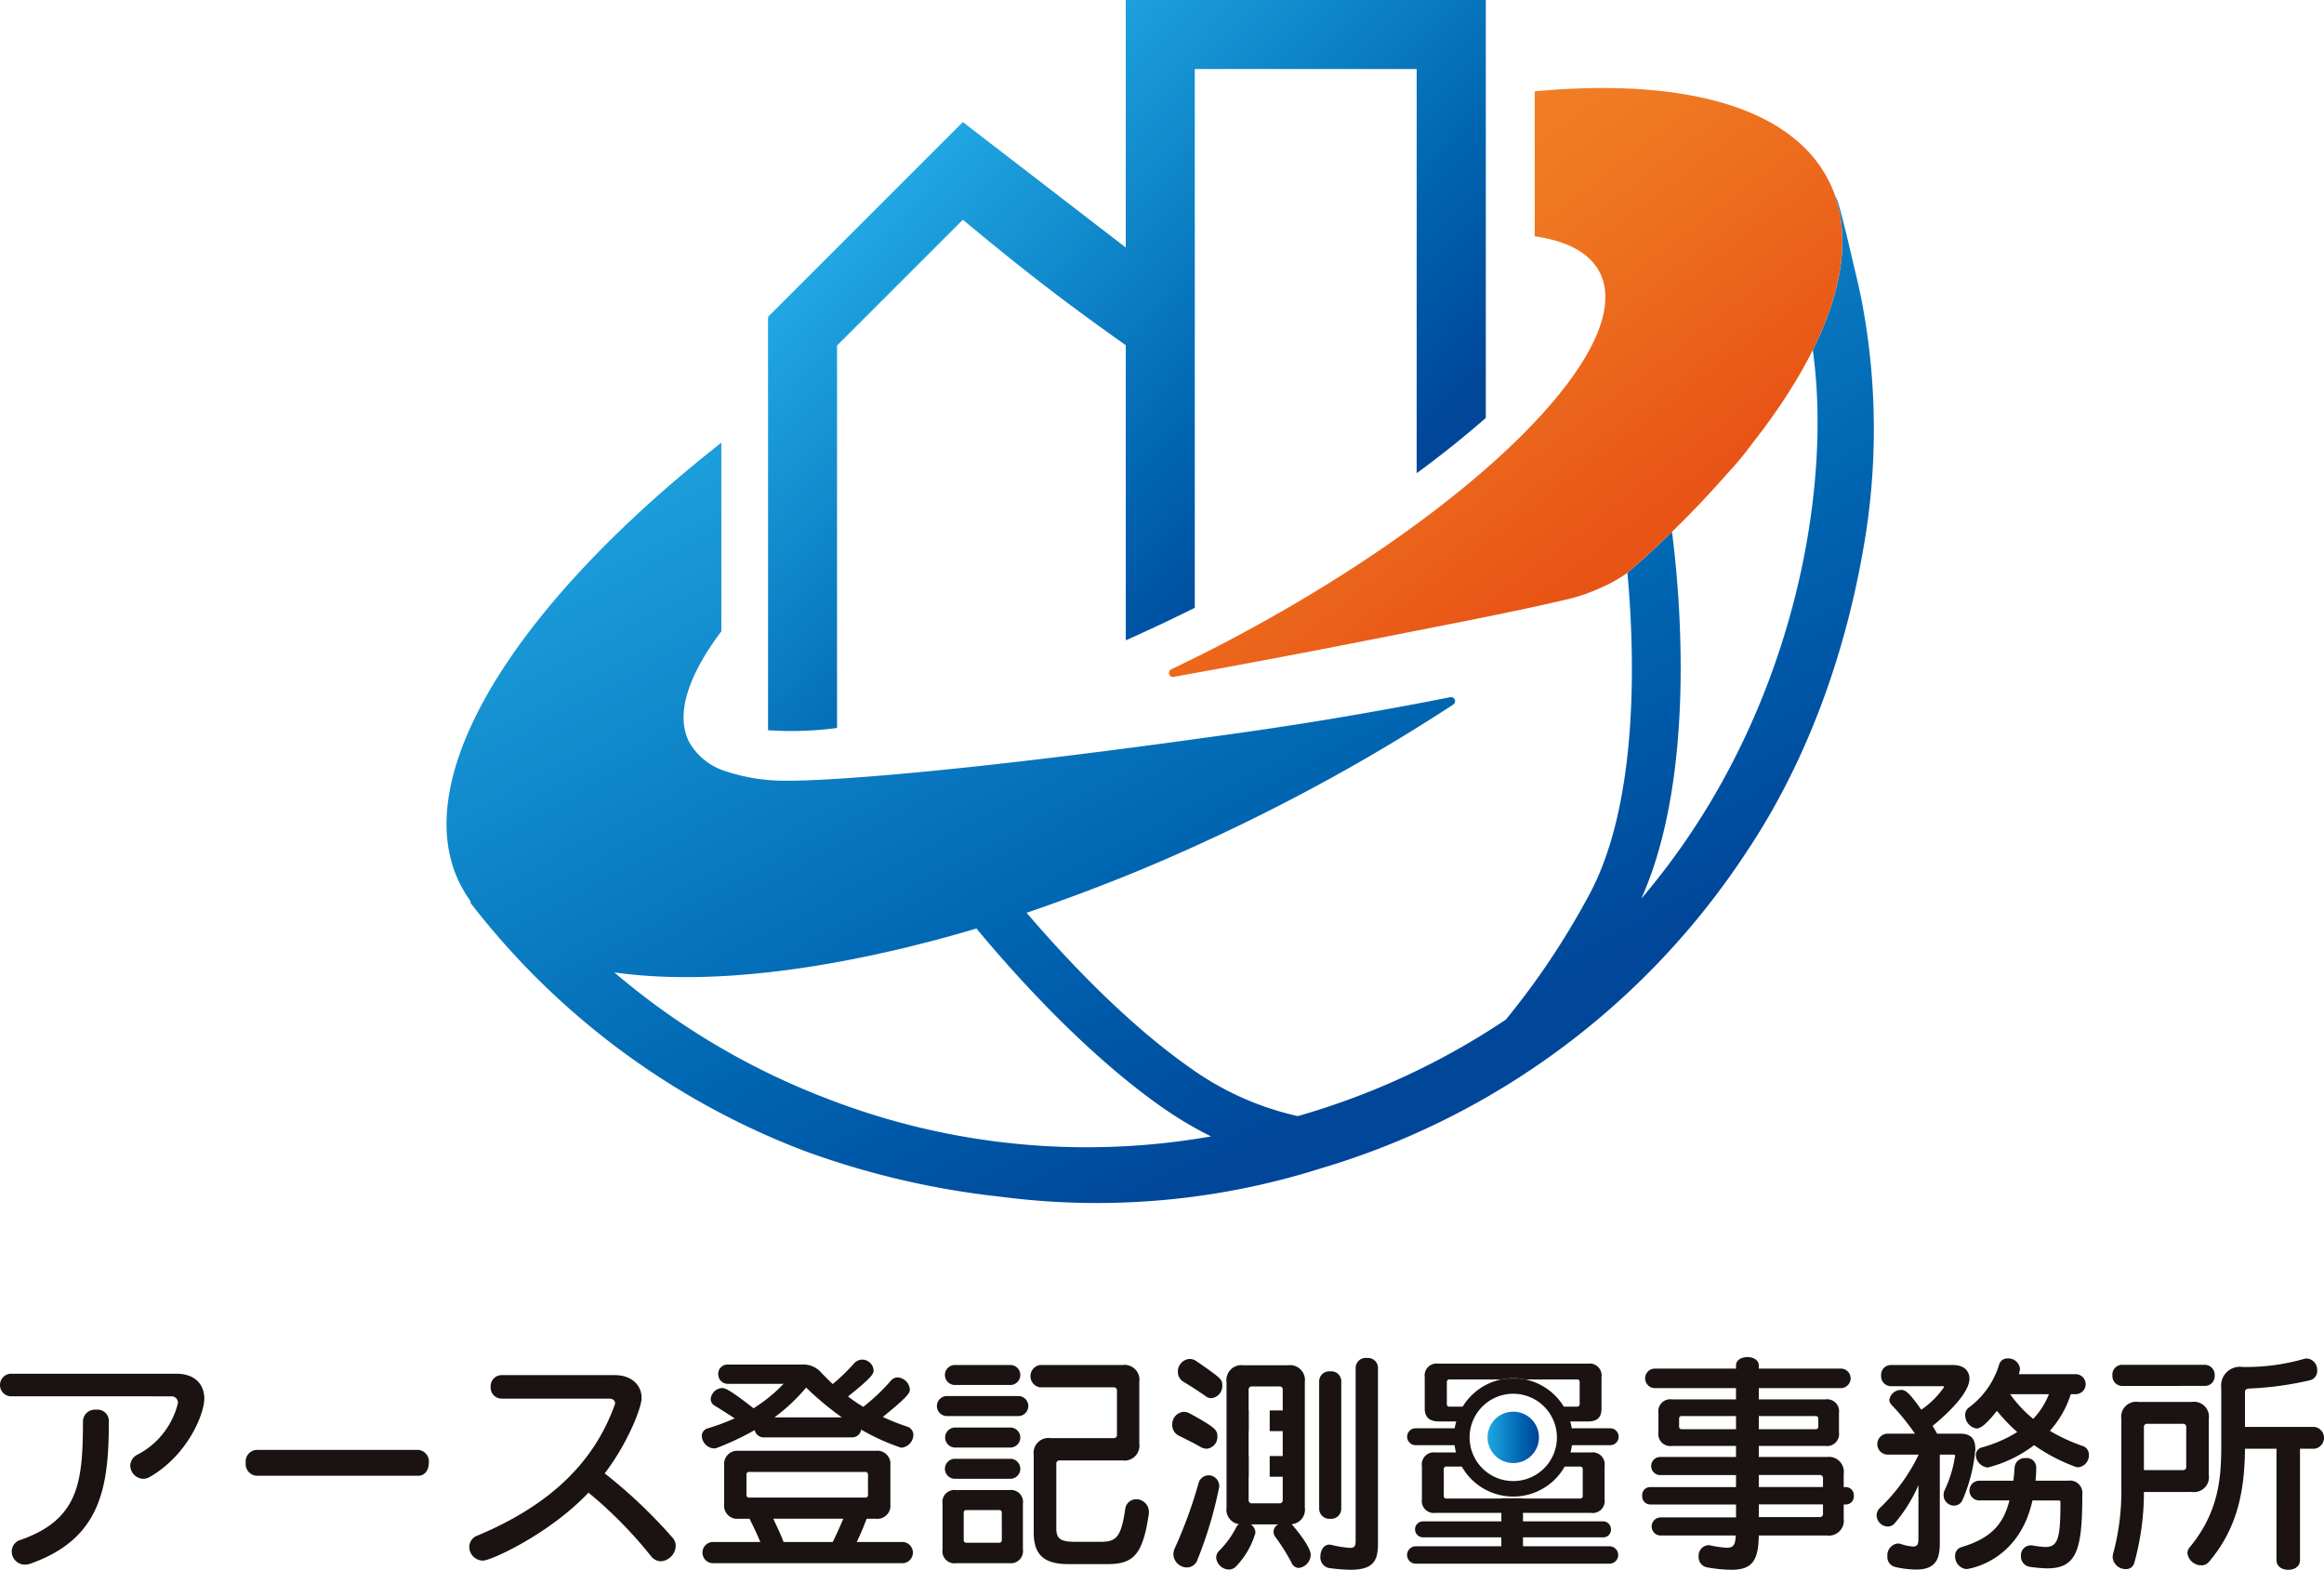 <?xml version="1.0" encoding="UTF-8"?>
<svg xmlns="http://www.w3.org/2000/svg" xmlns:xlink="http://www.w3.org/1999/xlink" width="280.351" height="189.378" viewBox="0 0 280.351 189.378">
  <defs>
    <linearGradient id="linear-gradient" y1="0.5" x2="1" y2="0.5" gradientUnits="objectBoundingBox">
      <stop offset="0" stop-color="#20a7e2"></stop>
      <stop offset="0.641" stop-color="#0066b2"></stop>
      <stop offset="0.964" stop-color="#004699"></stop>
    </linearGradient>
    <linearGradient id="linear-gradient-2" x1="0.216" y1="0.221" x2="0.787" y2="0.781" xlink:href="#linear-gradient"></linearGradient>
    <linearGradient id="linear-gradient-3" x1="0.243" y1="-0.581" x2="0.691" y2="1.303" gradientUnits="objectBoundingBox">
      <stop offset="0" stop-color="#1ba7e3"></stop>
      <stop offset="0.641" stop-color="#0066b2"></stop>
      <stop offset="0.964" stop-color="#004699"></stop>
    </linearGradient>
    <linearGradient id="linear-gradient-4" x1="0.303" y1="0.118" x2="0.818" y2="0.814" xlink:href="#linear-gradient"></linearGradient>
    <linearGradient id="linear-gradient-5" x1="0.311" y1="-0.283" x2="0.864" y2="2.001" xlink:href="#linear-gradient-3"></linearGradient>
    <linearGradient id="linear-gradient-6" x1="-0.31" y1="-0.345" x2="0.699" y2="0.809" gradientUnits="objectBoundingBox">
      <stop offset="0" stop-color="#f79f3f"></stop>
      <stop offset="0.641" stop-color="#ef7822"></stop>
      <stop offset="0.964" stop-color="#e85415"></stop>
    </linearGradient>
  </defs>
  <g id="グループ_77" data-name="グループ 77" transform="translate(-815.904 -6950.817)">
    <g id="グループ_18" data-name="グループ 18" transform="translate(774 6784.725)">
      <g id="グループ_16" data-name="グループ 16">
        <path id="パス_45" data-name="パス 45" d="M43.124,334.541a1.369,1.369,0,0,1,0-2.722H63.175c2.325,0,3.375,1.361,3.375,3.006,0,1.815-1.957,6.75-6.523,9.416a1.655,1.655,0,0,1-.851.255,1.638,1.638,0,0,1-1.56-1.588,1.521,1.521,0,0,1,.822-1.3,9.552,9.552,0,0,0,4.935-6.268.775.775,0,0,0-.85-.794Zm10.38,1.617a1.372,1.372,0,0,1,1.531,1.276c0,7.941-.851,14.266-9.472,17.3a1.864,1.864,0,0,1-.653.113,1.584,1.584,0,0,1-1.588-1.588,1.441,1.441,0,0,1,1.05-1.39c7.147-2.495,7.515-7.118,7.543-14.407A1.447,1.447,0,0,1,53.5,336.158Z" fill="#1a1311"></path>
        <path id="パス_46" data-name="パス 46" d="M72.846,344.127a1.419,1.419,0,0,1-1.3-1.56,1.4,1.4,0,0,1,1.3-1.56H92.358a1.4,1.4,0,0,1,1.277,1.56c0,.794-.426,1.56-1.277,1.56Z" fill="#1a1311"></path>
        <path id="パス_47" data-name="パス 47" d="M102.427,334.825a1.34,1.34,0,0,1-1.333-1.447,1.324,1.324,0,0,1,1.333-1.39h13.642c2.013,0,3.233,1.192,3.233,2.751,0,1.249-1.787,5.644-4.453,9.1a60.354,60.354,0,0,1,8.168,7.742,1.454,1.454,0,0,1,.4,1.021,1.93,1.93,0,0,1-1.787,1.844,1.563,1.563,0,0,1-1.219-.653,51.554,51.554,0,0,0-7.516-7.629c-4.679,4.963-11.741,8.2-12.734,8.2a1.664,1.664,0,0,1-1.645-1.645,1.471,1.471,0,0,1,1.021-1.389c8.849-3.716,14.039-8.906,16.506-15.712a.809.809,0,0,0,.057-.255c0-.312-.284-.539-.681-.539Z" fill="#1a1311"></path>
        <path id="パス_48" data-name="パス 48" d="M134.078,339.5a1.116,1.116,0,0,1-1.134-.879,33.671,33.671,0,0,1-4.509,2.127,1.136,1.136,0,0,1-.426.085,1.585,1.585,0,0,1-1.446-1.5.967.967,0,0,1,.765-.936,29.519,29.519,0,0,0,3.205-1.191c-.822-.539-1.616-1.049-2.41-1.531a.917.917,0,0,1-.483-.795,1.443,1.443,0,0,1,1.39-1.332c.34,0,.879.17,3.772,2.439a18.55,18.55,0,0,0,3.63-2.95h-6.693a1.144,1.144,0,0,1-1.191-1.191,1.109,1.109,0,0,1,1.163-1.135h9.018a2.834,2.834,0,0,1,2.042.766c.539.568,1.05,1.078,1.589,1.588a23.616,23.616,0,0,0,2.552-2.467,1.327,1.327,0,0,1,.993-.482,1.4,1.4,0,0,1,1.39,1.3c0,.425-.256.878-3.092,3.147a17.331,17.331,0,0,0,1.844,1.248,24.022,24.022,0,0,0,3.346-3.176,1.047,1.047,0,0,1,.794-.369,1.58,1.58,0,0,1,1.475,1.418c0,.4-.028.737-3.262,3.347a26.306,26.306,0,0,0,2.922,1.163,1.057,1.057,0,0,1,.766,1.02,1.593,1.593,0,0,1-1.475,1.532,26.275,26.275,0,0,1-4.822-2.184,1.1,1.1,0,0,1-1.134.936Zm-6.267,15.173a1.281,1.281,0,0,1,0-2.552h5.813c-.368-.908-.907-2.014-1.3-2.808h-1.333a1.569,1.569,0,0,1-1.73-1.73v-4.736a1.59,1.59,0,0,1,1.758-1.73h16.563a1.569,1.569,0,0,1,1.73,1.73v4.736a1.569,1.569,0,0,1-1.73,1.73h-1.134c-.341.908-.766,1.929-1.192,2.808h5.616a1.282,1.282,0,0,1,0,2.552Zm18.8-10.663a.3.3,0,0,0-.341-.341H132.291a.3.3,0,0,0-.34.341v2.41a.3.3,0,0,0,.34.34h13.982a.3.3,0,0,0,.341-.34Zm-11.43,5.3c.483,1.021.936,1.957,1.248,2.808h5.928c.368-.737.85-1.787,1.276-2.808Zm8.282-12.224a36.185,36.185,0,0,1-4.311-3.6,22.034,22.034,0,0,1-3.829,3.6Z" fill="#1a1311"></path>
        <path id="パス_49" data-name="パス 49" d="M156.058,336.924a1.208,1.208,0,0,1,0-2.411h8.763a1.208,1.208,0,0,1,0,2.411Zm1.191,17.753a1.446,1.446,0,0,1-1.645-1.645V347.5a1.447,1.447,0,0,1,1.645-1.645h6.41A1.447,1.447,0,0,1,165.3,347.5V353a1.466,1.466,0,0,1-1.645,1.673Zm-.226-21.5a1.208,1.208,0,0,1,0-2.411h6.834a1.208,1.208,0,0,1,0,2.411Zm0,11.316a1.208,1.208,0,0,1,0-2.411h6.834a1.208,1.208,0,0,1,0,2.411Zm.028-3.772a1.208,1.208,0,0,1,0-2.411h6.806a1.208,1.208,0,0,1,0,2.411Zm5.7,7.884a.3.3,0,0,0-.341-.34H158.5a.3.3,0,0,0-.34.34v3.261a.3.3,0,0,0,.34.341h3.914a.3.3,0,0,0,.341-.341Zm8.054,6.183c-3.007,0-4.2-1.163-4.2-3.829v-9.331a1.8,1.8,0,0,1,2.042-2.041h7.573a.377.377,0,0,0,.425-.426v-5.275a.376.376,0,0,0-.425-.426h-8.849a1.362,1.362,0,0,1,0-2.694H177.3a1.8,1.8,0,0,1,2.041,2.042v7.431a1.8,1.8,0,0,1-2.041,2.041h-7.544a.377.377,0,0,0-.426.426v7.771c0,1.248.511,1.616,2.241,1.616h3.2c1.844,0,2.382-.68,2.865-3.885a1.339,1.339,0,0,1,1.333-1.248,1.536,1.536,0,0,1,1.531,1.588,1.174,1.174,0,0,1-.028.312c-.737,4.822-1.844,5.928-4.992,5.928Z" fill="#1a1311"></path>
        <g id="グループ_15" data-name="グループ 15">
          <path id="パス_50" data-name="パス 50" d="M236.063,352.636H225.628v-1.08h9.641a.914.914,0,0,0,.968-.932.948.948,0,0,0-.968-.995h-9.641v-1.022h8.195a1.447,1.447,0,0,0,1.647-1.642v-4a1.448,1.448,0,0,0-1.647-1.646h-2.467a7.041,7.041,0,0,0,.174-.879h4.649a1.02,1.02,0,0,0,0-2.039h-4.671a6.443,6.443,0,0,0-.183-.825h2.133c1.1,0,1.641-.451,1.641-1.557v-3.775a1.443,1.443,0,0,0-1.641-1.641H215.42a1.444,1.444,0,0,0-1.646,1.641v3.775c0,1.106.624,1.557,1.731,1.557h2.07a7,7,0,0,0-.183.825H212.64a1.02,1.02,0,0,0,0,2.039h4.734a8.078,8.078,0,0,0,.169.879h-2.467a1.445,1.445,0,0,0-1.642,1.646v4a1.444,1.444,0,0,0,1.642,1.642h7.942v1.022H213.6a.964.964,0,1,0,0,1.927h9.414v1.08H212.694a1.049,1.049,0,1,0,0,2.1h23.369a1.049,1.049,0,1,0,0-2.1ZM229.719,339.5a5.267,5.267,0,1,1-5.265-5.265A5.272,5.272,0,0,1,229.719,339.5Zm-12.938-3.708a.3.3,0,0,1-.34-.339v-.6h.009a.945.945,0,0,1-.009-.107v-1.9a.3.3,0,0,1,.34-.339h6.232a7.039,7.039,0,0,1,1.441-.147,6.958,6.958,0,0,1,1.437.147h6.233a.3.3,0,0,1,.339.339v1.9a.945.945,0,0,1-.009.107h.009v.6a.3.3,0,0,1-.339.339h-1.571a7.145,7.145,0,0,0-4.662-3.288h-2.878a7.157,7.157,0,0,0-4.662,3.288Zm6.237,11.087H216.41a.3.3,0,0,1-.339-.339v-.794h.005v-1.588h-.005v-.8a.3.3,0,0,1,.339-.339h1.834a7.134,7.134,0,0,0,12.416,0h1.834a.3.3,0,0,1,.339.339v.8h0v1.588h0v.794a.3.3,0,0,1-.339.339h-6.866v-.031h-2.61Z" fill="#1a1311"></path>
          <path id="パス_51" data-name="パス 51" d="M225.891,332.5h-2.878a7.039,7.039,0,0,1,1.441-.147A6.958,6.958,0,0,1,225.891,332.5Z" fill="#1a1311"></path>
        </g>
        <path id="パス_52" data-name="パス 52" d="M254.074,351.331c-.056,2.977-.737,4.14-3.318,4.14a17.31,17.31,0,0,1-2.864-.283,1.253,1.253,0,0,1-1.078-1.3,1.281,1.281,0,0,1,1.163-1.39.612.612,0,0,1,.227.029,12.74,12.74,0,0,0,2.013.283c.823,0,1.022-.368,1.078-1.474h-9.1a1.093,1.093,0,0,1,0-2.184h9.133v-1.56H240.972a.974.974,0,0,1-.964-1.049.96.96,0,0,1,.964-1.05h10.352v-1.446h-9.189a1.093,1.093,0,0,1,0-2.184h9.189v-1.333H243.61a1.447,1.447,0,0,1-1.646-1.645v-2.325a1.447,1.447,0,0,1,1.646-1.645h7.714v-1.361h-9.785a1.177,1.177,0,0,1,0-2.354h9.785v-.369c0-.681.68-1.021,1.389-1.021.681,0,1.361.34,1.361,1.021v.369h9.9a1.177,1.177,0,0,1,0,2.354h-9.9v1.361H262.1a1.447,1.447,0,0,1,1.645,1.645v2.325a1.447,1.447,0,0,1-1.645,1.645h-8.027v1.333h8.2a1.805,1.805,0,0,1,2.042,2.042v1.588h.255a.974.974,0,0,1,.964,1.05.96.96,0,0,1-.964,1.049h-.255v1.7a1.805,1.805,0,0,1-2.042,2.042Zm-2.75-14.407H244.8a.3.3,0,0,0-.341.34v.907a.3.3,0,0,0,.341.341h6.523Zm9.926.34a.3.3,0,0,0-.34-.34h-6.836v1.588h6.836a.3.3,0,0,0,.34-.341Zm.567,7.2a.377.377,0,0,0-.426-.426h-7.317v1.446h7.743Zm0,3.119h-7.743v1.532h7.317a.377.377,0,0,0,.426-.426Z" fill="#1a1311"></path>
        <path id="パス_53" data-name="パス 53" d="M273.332,345.261a18.368,18.368,0,0,1-2.836,4.566,1.094,1.094,0,0,1-.879.426,1.389,1.389,0,0,1-1.333-1.333,1.252,1.252,0,0,1,.4-.908,22.322,22.322,0,0,0,4.679-6.437h-3.828a1.266,1.266,0,0,1,0-2.524h3.375a27.434,27.434,0,0,0-2.808-3.461.9.9,0,0,1-.284-.624,1.428,1.428,0,0,1,1.447-1.191c.454,0,.879.2,2.41,2.383a10.48,10.48,0,0,0,2.7-2.666.106.106,0,0,0,.028-.085c0-.057-.028-.085-.142-.085h-6.268a1.192,1.192,0,0,1-1.162-1.276,1.177,1.177,0,0,1,1.162-1.277H277.5c1.361,0,1.985.738,1.985,1.645,0,2.155-4.169,5.474-4.452,5.7.141.2.425.737.567.936h2.751c1.248,0,1.843.539,1.843,1.871a19.444,19.444,0,0,1-1.531,6.1,1.1,1.1,0,0,1-1.021.709,1.263,1.263,0,0,1-1.276-1.248,1.425,1.425,0,0,1,.142-.652,14.329,14.329,0,0,0,1.219-3.971,1.237,1.237,0,0,1,.028-.141c0-.086-.056-.142-.2-.142h-1.645V352.21c0,1.9-.426,3.233-2.865,3.233a11.651,11.651,0,0,1-2.524-.312,1.219,1.219,0,0,1-.935-1.276,1.435,1.435,0,0,1,1.247-1.56,1.9,1.9,0,0,1,.369.057,5.226,5.226,0,0,0,1.475.312c.6,0,.652-.369.652-1.022Zm13.755,1.844c-1.673,7.572-7.913,8.281-7.969,8.281a1.522,1.522,0,0,1-1.362-1.559,1.076,1.076,0,0,1,.823-1.107c3.432-1.049,4.991-2.666,5.728-5.615h-3.63a1.191,1.191,0,0,1,0-2.382h4.113c.056-.511.113-1.05.141-1.617A1.234,1.234,0,0,1,286.265,342a1.133,1.133,0,0,1,1.276,1.106v.057a14.173,14.173,0,0,1-.085,1.56H291.4a1.5,1.5,0,0,1,1.7,1.7c0,6.665-.68,8.877-4.254,8.877a16.466,16.466,0,0,1-2.155-.2,1.258,1.258,0,0,1-.993-1.3,1.189,1.189,0,0,1,1.22-1.276,1.072,1.072,0,0,1,.283.028,10.524,10.524,0,0,0,1.419.17c1.559,0,1.843-1.049,1.843-5.388,0-.227-.114-.227-.255-.227Zm4.623-12.819a12.2,12.2,0,0,1-2.524,4.424,21.864,21.864,0,0,0,4,1.844,1.073,1.073,0,0,1,.709,1.049,1.441,1.441,0,0,1-1.277,1.5,1.13,1.13,0,0,1-.425-.085,21.594,21.594,0,0,1-4.907-2.581,15.469,15.469,0,0,1-5.586,2.694,1.586,1.586,0,0,1-1.447-1.5.967.967,0,0,1,.794-.936,16.059,16.059,0,0,0,4.2-1.843A21.633,21.633,0,0,1,282.8,336.3c-1.588,1.985-2.127,2.127-2.467,2.127a1.63,1.63,0,0,1-1.361-1.617,1.073,1.073,0,0,1,.4-.879,10.148,10.148,0,0,0,3.715-5.275,1,1,0,0,1,1.021-.681,1.409,1.409,0,0,1,1.475,1.248,2.521,2.521,0,0,1-.142.652h6.892a1.206,1.206,0,0,1,0,2.411Zm-7.317,0a15.009,15.009,0,0,0,2.779,2.978,9.15,9.15,0,0,0,1.9-2.978Z" fill="#1a1311"></path>
        <path id="パス_54" data-name="パス 54" d="M297.893,333.293a1.192,1.192,0,0,1-1.163-1.276,1.177,1.177,0,0,1,1.163-1.276h9.983a1.206,1.206,0,0,1,1.191,1.3,1.168,1.168,0,0,1-1.162,1.247Zm2.637,12.791a31.8,31.8,0,0,1-1.162,8.565,1,1,0,0,1-1.021.737,1.556,1.556,0,0,1-1.588-1.446,2.258,2.258,0,0,1,.056-.4,28.635,28.635,0,0,0,.993-7.856v-8.423a1.8,1.8,0,0,1,2.042-2.042h6.466a1.8,1.8,0,0,1,2.042,2.042v6.778a1.8,1.8,0,0,1-2.042,2.042Zm5.105-7.8a.376.376,0,0,0-.425-.426h-4.254a.377.377,0,0,0-.426.426v5.161h4.68a.375.375,0,0,0,.425-.425Zm10.891,2.581h-3.8c-.057,5.048-.879,9.585-4.368,13.669a1.165,1.165,0,0,1-.907.4,1.689,1.689,0,0,1-1.674-1.474,1.082,1.082,0,0,1,.284-.709c3.659-4.425,3.8-8.735,3.8-12.451v-6.749A2.268,2.268,0,0,1,312.414,331a24.946,24.946,0,0,0,7.4-.964,1.617,1.617,0,0,1,.368-.057,1.362,1.362,0,0,1,1.248,1.447,1.143,1.143,0,0,1-.907,1.19,39.59,39.59,0,0,1-7.346.993c-.255.029-.453.142-.453.369v4.254h8.366a1.329,1.329,0,0,1,0,2.638h-1.73v13.442c0,.795-.709,1.163-1.418,1.163s-1.418-.368-1.418-1.163Z" fill="#1a1311"></path>
      </g>
      <g id="グループ_17" data-name="グループ 17">
        <path id="パス_55" data-name="パス 55" d="M187.709,344.07a1.292,1.292,0,0,0-1.248,1.05,54.934,54.934,0,0,1-2.836,7.742,1.856,1.856,0,0,0-.17.738,1.648,1.648,0,0,0,1.617,1.588,1.353,1.353,0,0,0,1.3-.964,49.38,49.38,0,0,0,2.61-8.764A1.3,1.3,0,0,0,187.709,344.07Z" fill="#1a1311"></path>
        <path id="パス_56" data-name="パス 56" d="M202.372,349.317a1.21,1.21,0,0,0,1.333-1.163V332.7a1.194,1.194,0,0,0-1.333-1.163,1.208,1.208,0,0,0-1.333,1.163v15.456A1.226,1.226,0,0,0,202.372,349.317Z" fill="#1a1311"></path>
        <path id="パス_57" data-name="パス 57" d="M184.7,332.811c.851.511,1.7,1.05,2.666,1.73a1.147,1.147,0,0,0,.68.227,1.472,1.472,0,0,0,1.305-1.531c0-.738-.113-.851-3.063-2.893a1.507,1.507,0,0,0-.879-.312,1.529,1.529,0,0,0-1.418,1.56A1.411,1.411,0,0,0,184.7,332.811Z" fill="#1a1311"></path>
        <path id="パス_58" data-name="パス 58" d="M184.136,339.306c.851.425,1.786.879,2.666,1.389a1.485,1.485,0,0,0,.652.171,1.416,1.416,0,0,0,1.305-1.475c0-.738-.114-1.021-3.375-2.808a1.611,1.611,0,0,0-.681-.17A1.513,1.513,0,0,0,183.314,338,1.436,1.436,0,0,0,184.136,339.306Z" fill="#1a1311"></path>
        <path id="パス_59" data-name="パス 59" d="M206.8,329.919a1.217,1.217,0,0,0-1.361,1.162v20.9c0,.6-.113.851-.709.851a14.347,14.347,0,0,1-2.241-.369.63.63,0,0,0-.227-.028c-.68,0-1.077.709-1.077,1.446a1.3,1.3,0,0,0,1.134,1.39,22.549,22.549,0,0,0,2.468.2c2.722,0,3.346-1.02,3.346-3.119V331.081A1.207,1.207,0,0,0,206.8,329.919Z" fill="#1a1311"></path>
        <path id="パス_60" data-name="パス 60" d="M199.309,347.956V332.839a1.805,1.805,0,0,0-2.042-2.042h-5.36a1.805,1.805,0,0,0-2.042,2.042v15.117a1.77,1.77,0,0,0,1.5,2.013.9.9,0,0,0-.284.284,11.162,11.162,0,0,1-2.127,2.95,1.168,1.168,0,0,0-.34.794,1.592,1.592,0,0,0,1.531,1.446,1.186,1.186,0,0,0,.908-.425,9.772,9.772,0,0,0,2.3-4,1.316,1.316,0,0,0-.539-1.021h3.29a.992.992,0,0,0-.312,1.56,24.733,24.733,0,0,1,1.928,3.091.968.968,0,0,0,.851.6,1.626,1.626,0,0,0,1.447-1.588c0-1.078-2.24-3.63-2.3-3.687A1.761,1.761,0,0,0,199.309,347.956Zm-2.666-11.713h-1.572v2.5h1.572v3.006h-1.572v2.5h1.572v2.779a.376.376,0,0,1-.426.425h-3.261a.376.376,0,0,1-.425-.425v-2.779h.017v-2.5h-.017v-3.006h.017v-2.5h-.017v-2.468a.376.376,0,0,1,.425-.425h3.261a.376.376,0,0,1,.426.425Z" fill="#1a1311"></path>
      </g>
      <circle id="楕円形_3" data-name="楕円形 3" cx="3.102" cy="3.102" r="3.102" transform="translate(221.35 336.395)" fill="url(#linear-gradient)"></circle>
    </g>
    <g id="グループ_19" data-name="グループ 19" transform="translate(774 6784.725)">
      <path id="パス_61" data-name="パス 61" d="M142.879,253.915V207.772L158.055,192.6c7.725,6.423,12.45,10.033,19.654,15.14v35.6q4.1-1.821,8.327-3.922V174.42H212.8v48.763c3.044-2.239,5.84-4.479,8.342-6.674V166.093H177.709v29.862l-19.654-15.139-23.5,23.5.073.058h-.073v49.816A42.116,42.116,0,0,0,142.879,253.915Z" fill="url(#linear-gradient-2)"></path>
      <path id="パス_62" data-name="パス 62" d="M151.228,280.4c.486-.121.973-.241,1.463-.366-.495.125-.99.245-1.481.366Zm-1.459.343q.623-.147,1.258-.294c.063-.018.121-.031.183-.049-.49.12-.981.236-1.468.348C149.751,280.744,149.76,280.739,149.769,280.739Zm-.709.161c.227-.049.455-.1.682-.156q-.735.18-1.463.334C148.538,281.02,148.8,280.962,149.06,280.9Z" fill="url(#linear-gradient-3)"></path>
      <path id="パス_63" data-name="パス 63" d="M266.495,202.418q-.321-1.626-.714-3.252c-.705-2.918-1.33-5.845-2.168-8.736-.1-.352-.322-.642-.424-.995-.219-.571-.469-1.129-.745-1.682a15.128,15.128,0,0,0-2.972-3.953,15.249,15.249,0,0,1,2.963,3.967c3.025,5.866,1.958,13.384-2.423,21.665.2-.371.388-.737.571-1.1,2.079,14.647-1.2,37.155-13.728,56.767a85.636,85.636,0,0,1-6.951,9.4c6.688-14.973,4.64-36.941,3.7-44.24.152-.147.295-.294.442-.437-.08.08-.165.156-.245.236q-.783.771-1.584,1.522c-.544.513-1.089,1.026-1.642,1.53-.08.071-.156.147-.236.219s-.17.147-.25.218c-.616.562-1.227,1.08-1.861,1.647l0,.04c.281,3.123.535,7.147.535,11.542,0,9.119-1.084,19.831-5.233,27.415a93,93,0,0,1-9.963,14.9,88.78,88.78,0,0,1-25.113,11.649,35.629,35.629,0,0,1-13.086-5.9c-7.682-5.4-15-13.228-19.626-18.631,1.37-.46,2.753-.95,4.14-1.459.433-.156.866-.317,1.3-.473.972-.357,1.949-.718,2.926-1.1.389-.148.777-.3,1.16-.451.514-.2,1.022-.4,1.535-.6,1-.4,2-.808,3.012-1.227l.026-.014q3.093-1.291,6.224-2.712c.321-.143.643-.295.964-.442,1.013-.464,2.021-.932,3.038-1.419.469-.223.942-.45,1.414-.678q1.266-.615,2.539-1.249c.567-.286,1.138-.571,1.7-.861.357-.183.714-.361,1.076-.549a228.543,228.543,0,0,0,20.009-11.618l.081-.053c.116-.071.227-.147.339-.223a.487.487,0,0,0-.366-.879c-7.549,1.495-15.6,2.9-23.954,4.1-43.41,6.188-55.7,5.97-55.7,5.97a22.855,22.855,0,0,1-7.786-1.143,7.644,7.644,0,0,1-4.358-3.48c-1.714-3.31-.192-8.008,3.859-13.393V219.5c-22.513,17.676-35.514,36.566-32.792,49.571a.144.144,0,0,1,.009.04c.035.161.071.317.111.478s.076.294.116.437c.027.1.054.2.085.3a14.569,14.569,0,0,0,1.026,2.547,15.324,15.324,0,0,0,.973,1.624l0,0c.005.009.009.013.014.022.084.12.16.245.25.366l-.09.076a92.258,92.258,0,0,0,40.3,29.967,100.142,100.142,0,0,0,23.717,5.541,89.439,89.439,0,0,0,38.525-3.4A93.016,93.016,0,0,0,252.637,268.8c7.054-10.551,11.649-23.11,13.934-35.883A82.583,82.583,0,0,0,266.495,202.418ZM141.431,298.536A87.727,87.727,0,0,1,116.009,283.4c8.39,1.2,18.937.5,30.716-1.991l.109-.021c.481-.1.963-.206,1.445-.313-.38.085-.755.162-1.132.244.633-.137,1.269-.276,1.913-.422.227-.049.455-.1.682-.156.487-.112.978-.228,1.468-.348s.986-.241,1.481-.366c.009,0,.014-.005.023-.005.6-.151,1.195-.3,1.8-.464.129-.035.259-.067.392-.1l.839-.228c.442-.12.884-.241,1.325-.366q1.278-.361,2.579-.745l.045-.013c4.6,5.546,13.085,15.013,22.32,21.513a45.37,45.37,0,0,0,5.983,3.569A86.565,86.565,0,0,1,141.431,298.536Z" fill="url(#linear-gradient-4)"></path>
      <path id="パス_64" data-name="パス 64" d="M152.691,280.03c-.49.125-.977.245-1.463.366-.067.013-.134.031-.2.049q-.634.147-1.258.294c-.009,0-.018,0-.027,0,.487-.112.978-.228,1.468-.348S152.2,280.155,152.691,280.03Z" fill="url(#linear-gradient-5)"></path>
      <path id="パス_65" data-name="パス 65" d="M238.149,235.252q.981-.843,1.943-1.71c.161-.146.325-.292.485-.438.553-.5,1.1-1.015,1.642-1.528s1.062-1.012,1.586-1.525c2.226-2.175,4.376-4.43,6.419-6.775a38.175,38.175,0,0,0,3.083-3.713c.017-.026.04-.049.058-.075.294-.375.584-.754.87-1.129l.138-.179c.268-.356.531-.709.785-1.066.058-.076.112-.152.17-.227.25-.348.495-.692.731-1.035.058-.081.112-.161.165-.237.241-.348.473-.691.7-1.03.049-.072.094-.139.138-.206.237-.357.469-.714.692-1.07.018-.027.035-.058.053-.09.228-.357.446-.714.661-1.07.093-.157.187-.308.276-.464.107-.179.214-.357.317-.54.125-.214.245-.429.366-.643a.418.418,0,0,0,.027-.044c.191-.344.374-.683.557-1.026,4.381-8.281,5.448-15.8,2.423-21.665a15.446,15.446,0,0,0-3.494-4.462q-.36-.321-.749-.629c-.259-.205-.522-.4-.794-.6-.156-.111-.317-.218-.478-.325-.111-.072-.218-.148-.33-.224-6.54-4.18-16.891-5.6-29.548-4.416V194.6c3.89.557,6.616,1.976,7.83,4.332,4.814,9.293-15.865,29.517-46.172,45.177-1.843.95-3.69,1.855-5.5,2.734a.483.483,0,0,0,.294.911c2.744-.508,5.491-1,8.234-1.512q9.322-1.737,18.623-3.583c6.726-1.336,13.486-2.608,20.165-4.16.183-.043.372-.083.563-.123a22.721,22.721,0,0,0,4.064-1.434A17.473,17.473,0,0,0,238.149,235.252Z" fill="url(#linear-gradient-6)"></path>
    </g>
  </g>
</svg>
